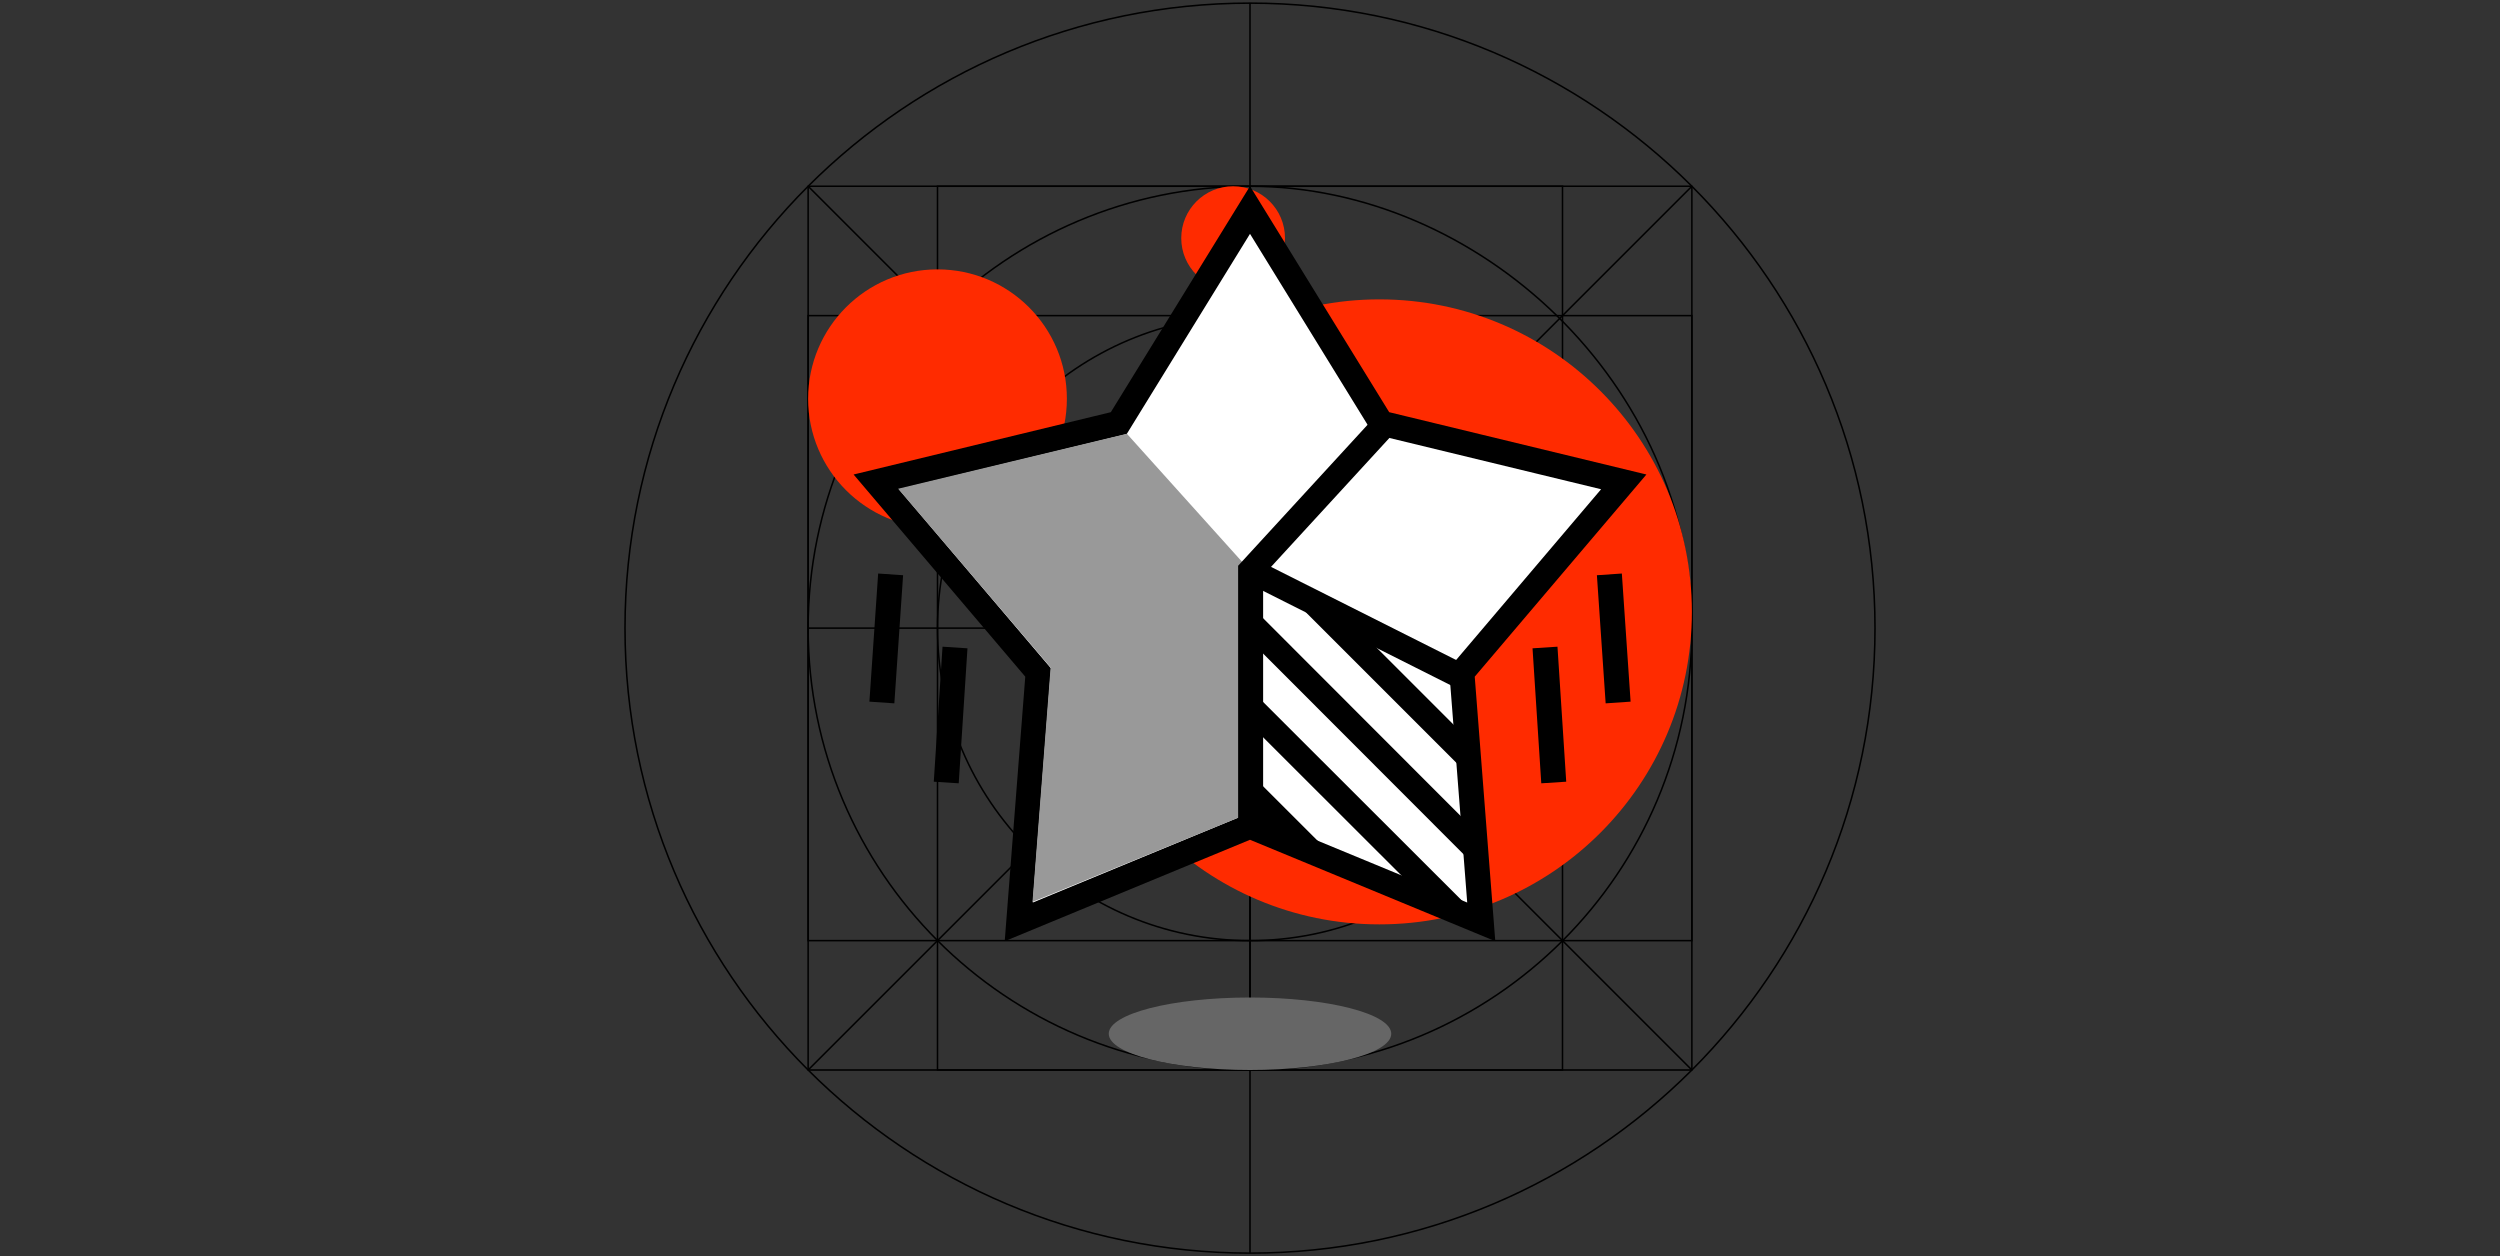 <?xml version="1.0" encoding="UTF-8"?>
<!-- Generator: Adobe Illustrator 28.0.0, SVG Export Plug-In . SVG Version: 6.00 Build 0)  -->
<svg xmlns="http://www.w3.org/2000/svg" xmlns:xlink="http://www.w3.org/1999/xlink" version="1.1" id="Quality" x="0px" y="0px" viewBox="0 0 400 201" style="enable-background:new 0 0 400 201;" xml:space="preserve">
<rect x="0" y="0" width="400" height="201" fill="#333333" stroke="none"/>
<style type="text/css">
	.st0{fill:none;stroke:#000000;stroke-width:0.25;stroke-miterlimit:10;}
	.st1{fill:none;stroke:#000000;stroke-width:0.25;stroke-linejoin:round;}
	.st2{fill:#666666;}
	.st3{fill:#FF2B00;}
	.st4{fill:#FFFFFF;stroke:#000000;stroke-width:4;stroke-miterlimit:10;}
	.st5{fill:#999999;}
	.st6{fill:none;stroke:#000000;stroke-width:4;stroke-miterlimit:10;}
	.st7{clip-path:url(#SVGID_00000038401870384042537350000006769194634609619087_);}
</style>
<g id="Grid">
	<path class="st0" d="M200,0.5L200,0.5c55.2,0,100,44.8,100,100v0c0,55.2-44.8,100-100,100l0,0c-55.2,0-100-44.8-100-100v0   C100,45.3,144.8,0.5,200,0.5z"></path>
	<rect x="150" y="29.8" class="st0" width="100" height="141.4"></rect>
	<line class="st0" x1="200" y1="0.5" x2="200" y2="200.5"></line>
	<line class="st0" x1="200" y1="29.8" x2="200" y2="171.2"></line>
	<rect x="129.3" y="50.5" class="st0" width="141.4" height="100"></rect>
	<line class="st0" x1="129.3" y1="100.5" x2="270.7" y2="100.5"></line>
	<line class="st0" x1="270.7" y1="29.8" x2="129.3" y2="171.2"></line>
	<line class="st0" x1="129.3" y1="29.8" x2="270.7" y2="171.2"></line>
	<rect x="129.3" y="29.8" class="st1" width="141.4" height="141.4"></rect>
	<path class="st0" d="M200,171.2L200,171.2c-39.1,0-70.7-31.7-70.7-70.7l0,0c0-39,31.7-70.7,70.7-70.7l0,0   c36.7,0,70.7,31.7,70.7,70.7l0,0C270.7,139.6,239.1,171.2,200,171.2z"></path>
	<circle class="st0" cx="200" cy="100.5" r="50"></circle>
	<circle class="st0" cx="200" cy="100.5" r="25"></circle>
	<line class="st0" x1="200" y1="29.8" x2="200" y2="171.2"></line>
</g>
<ellipse class="st2" cx="200" cy="165.4" rx="22.6" ry="5.8"></ellipse>
<circle class="st3" cx="150" cy="63.8" r="20.7"></circle>
<circle class="st3" cx="197.3" cy="38.1" r="8.3"></circle>
<circle class="st3" cx="220.7" cy="97.9" r="50"></circle>
<polygon class="st4" points="200,33.6 221,67.7 259.8,77.1 233.9,107.6 237,147.5 200,132.2 163,147.5 166.1,107.6 140.2,77.1   179,67.7 "></polygon>
<polygon class="st5" points="170.2,106.2 147.4,79.5 179.6,71.7 198,92 196.3,129.5 167.5,141.3 "></polygon>
<path class="st5" d="M178.9,73.9l17,18.9l-1.6,35.3l-24.6,10.1l2.4-31l0.1-1.7l-1.1-1.3L151,80.6L178.9,73.9 M180.3,69.4l-36.6,8.8  l24.4,28.6l-2.9,37.5l33-13.5l1.8-39.5L180.3,69.4L180.3,69.4L180.3,69.4z"></path>
<polyline class="st6" points="221.4,68.1 200.1,91.3 200.1,133.7 "></polyline>
<line class="st6" x1="234.5" y1="108.6" x2="200.1" y2="91.3"></line>
<g>
	<defs>
		<polygon id="SVGID_1_" points="234.5,108.6 237.6,149.2 200,133.7 199.9,94.1   "></polygon>
	</defs>
	<clipPath id="SVGID_00000132088443441099607960000009299820425933749396_">
		<use xlink:href="#SVGID_1_" style="overflow:visible;"></use>
	</clipPath>
	<g style="clip-path:url(#SVGID_00000132088443441099607960000009299820425933749396_);">
		<line class="st6" x1="211.7" y1="17.1" x2="299.6" y2="105"></line>
		<line class="st6" x1="204.5" y1="23.4" x2="292.4" y2="111.3"></line>
		<line class="st6" x1="197.3" y1="29.6" x2="285.2" y2="117.6"></line>
		<line class="st6" x1="190.1" y1="35.9" x2="278.1" y2="123.8"></line>
		<line class="st6" x1="183" y1="42.2" x2="270.9" y2="130.1"></line>
		<line class="st6" x1="175.8" y1="48.5" x2="263.7" y2="136.4"></line>
		<line class="st6" x1="168.6" y1="54.8" x2="256.5" y2="142.7"></line>
		<line class="st6" x1="161.4" y1="61" x2="249.3" y2="149"></line>
		<line class="st6" x1="154.2" y1="67.3" x2="242.2" y2="155.2"></line>
		<line class="st6" x1="147" y1="73.6" x2="235" y2="161.5"></line>
		<line class="st6" x1="139.9" y1="79.9" x2="227.8" y2="167.8"></line>
		<line class="st6" x1="132.7" y1="86.2" x2="220.6" y2="174.1"></line>
	</g>
</g>
<line class="st6" x1="152.8" y1="103.6" x2="151.4" y2="125.2"></line>
<line class="st6" x1="142.5" y1="91.9" x2="141.1" y2="112.4"></line>
<line class="st6" x1="247.2" y1="103.6" x2="248.6" y2="125.2"></line>
<line class="st6" x1="257.5" y1="91.9" x2="258.9" y2="112.4"></line>
</svg>

